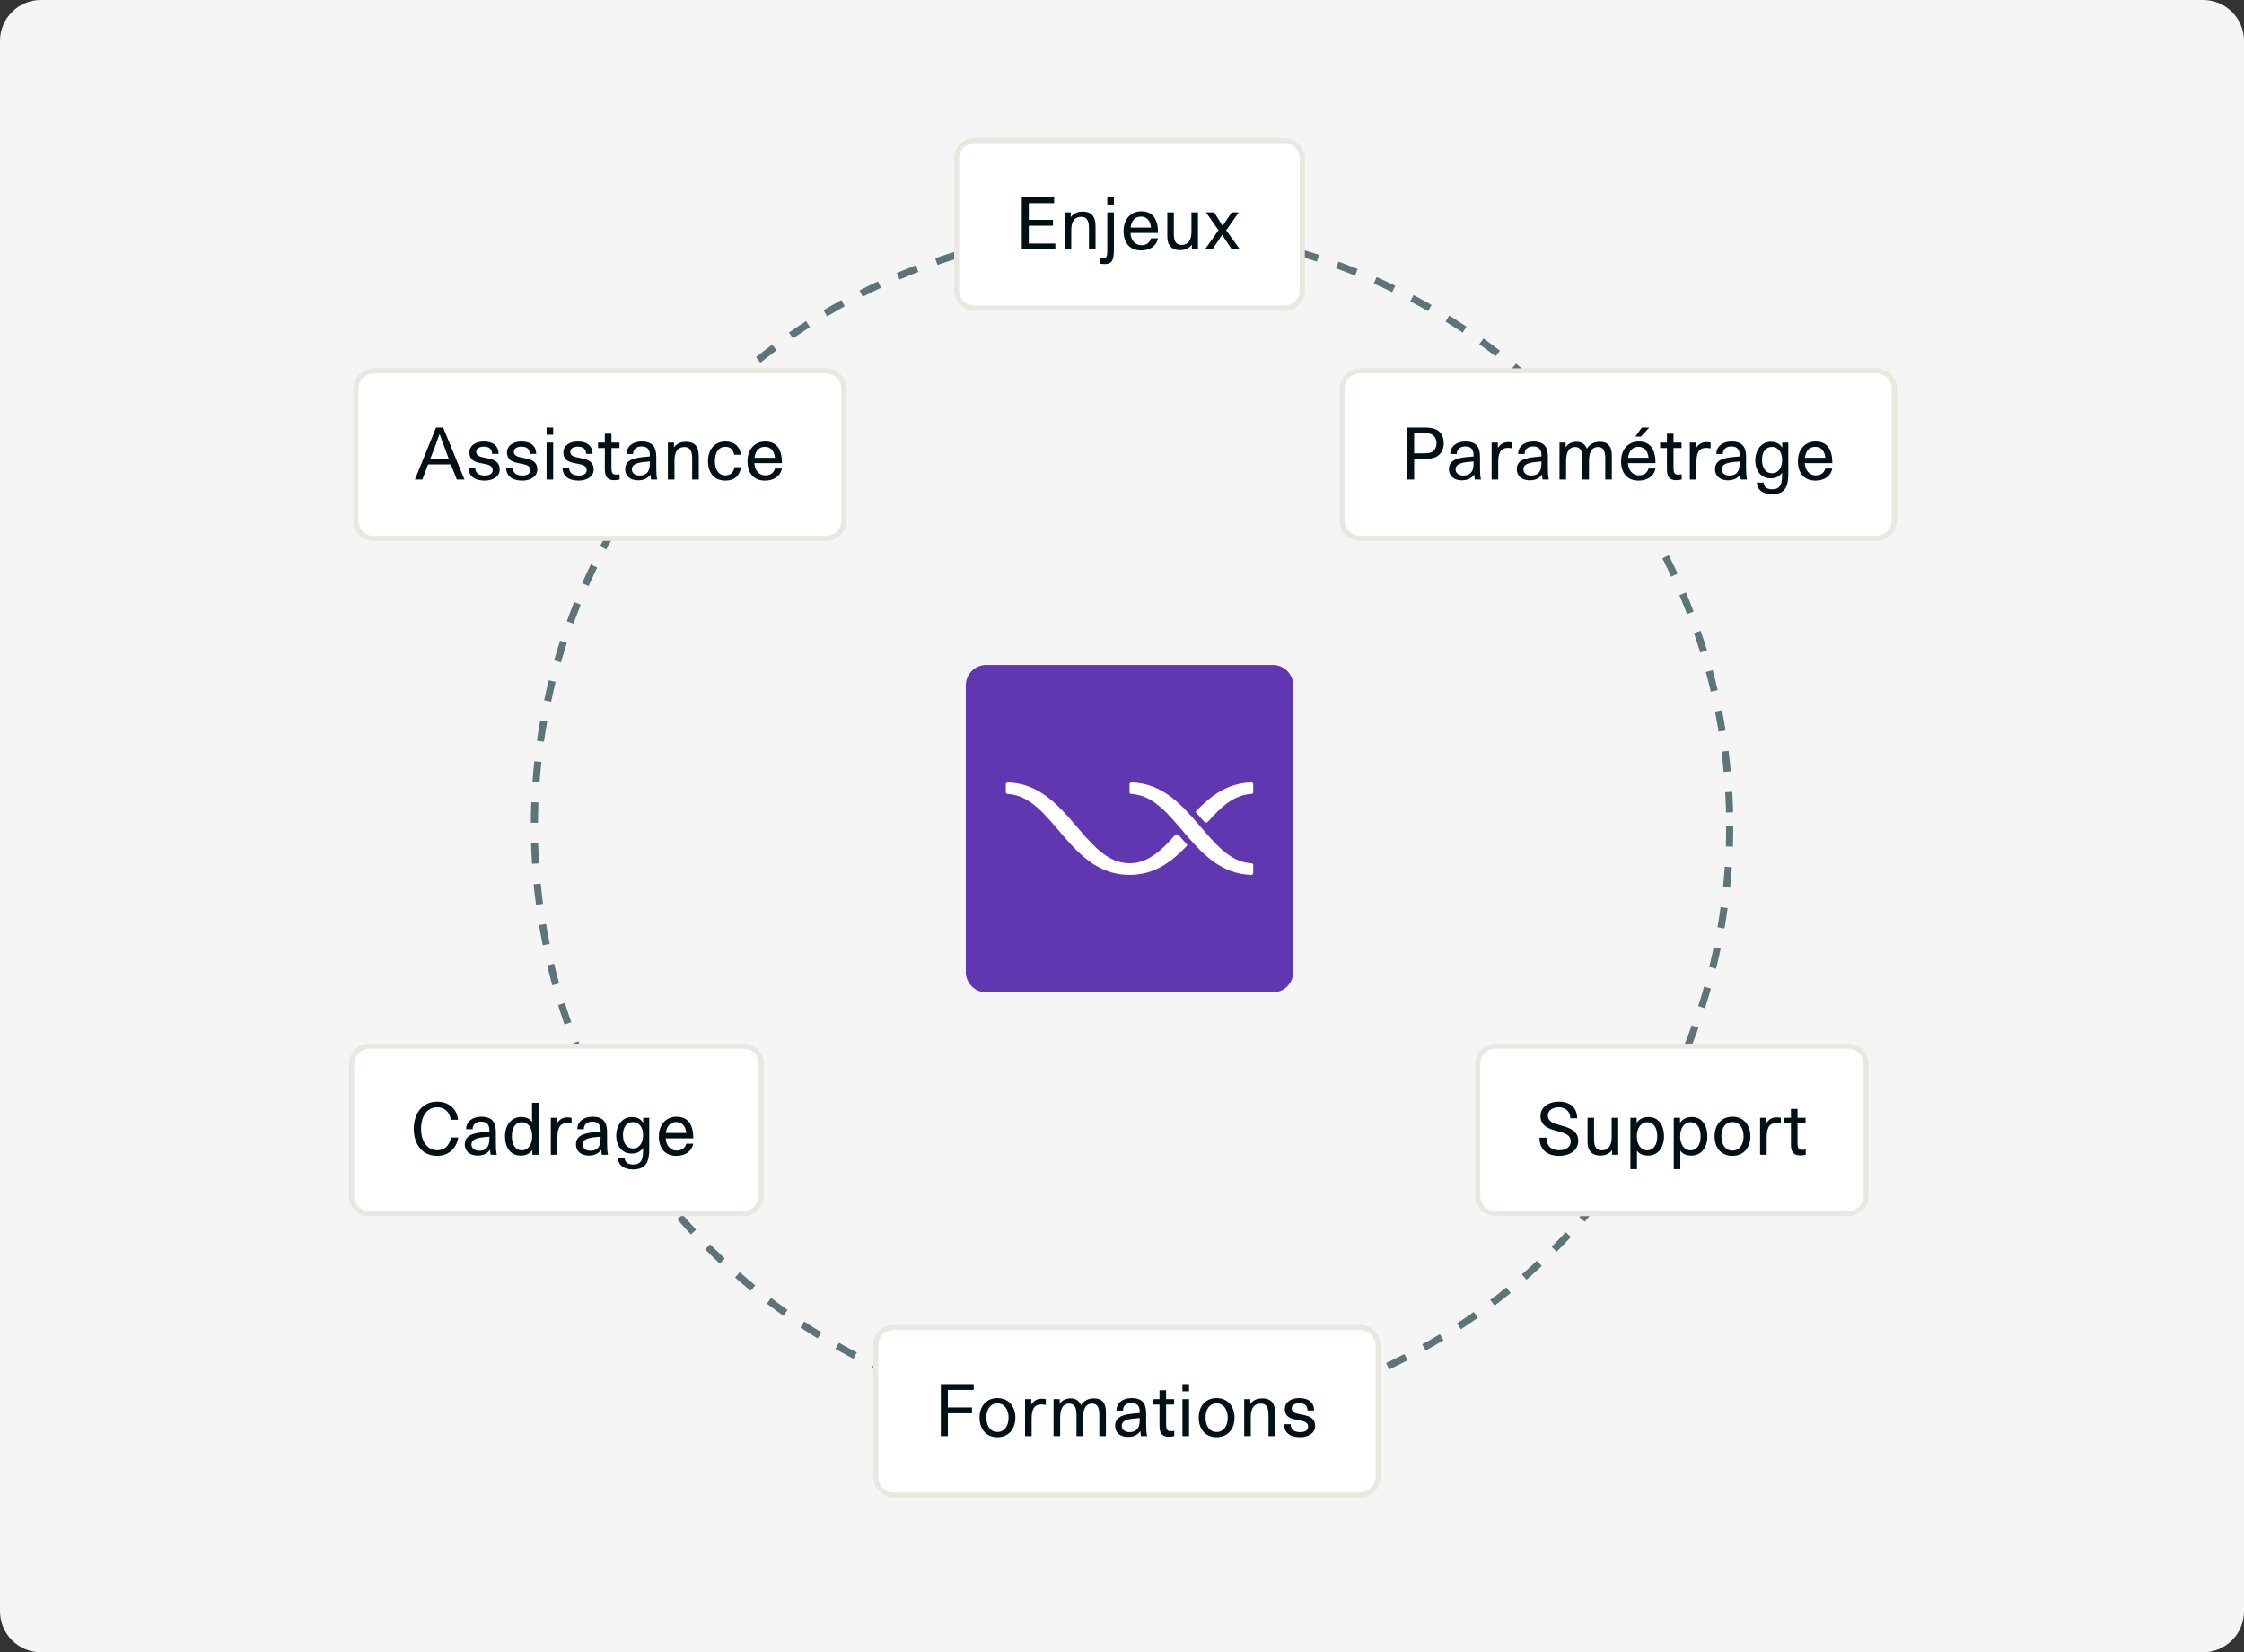 <svg width="315" height="232" viewBox="0 0 315 232" fill="none" xmlns="http://www.w3.org/2000/svg">
<rect x="0" y="0" width="315" height="232" fill="#333333" stroke="none"/>
<path d="M0 5.746C0 2.573 2.573 0 5.746 0H309.254C312.427 0 315 2.573 315 5.746V226.254C315 229.427 312.427 232 309.254 232H5.746C2.573 232 0 229.427 0 226.254V5.746Z" fill="#F5F5F5"/>
<path d="M135.57 96.248C135.57 94.661 136.857 93.374 138.443 93.374H178.666C180.253 93.374 181.539 94.661 181.539 96.248V136.47C181.539 138.057 180.253 139.344 178.666 139.344H138.443C136.857 139.344 135.57 138.057 135.57 136.47V96.248Z" fill="#6037B1"/>
<path d="M175.92 111.269V110.094C175.92 109.967 175.777 109.865 175.607 109.87C172.296 109.976 169.945 111.753 167.921 113.87C167.847 113.947 167.847 114.051 167.919 114.128C168.305 114.542 168.681 114.967 169.049 115.393C169.167 115.529 169.433 115.53 169.551 115.395C171.363 113.333 173.191 111.616 175.638 111.493C175.796 111.485 175.92 111.388 175.92 111.269L175.92 111.269Z" fill="white"/>
<path d="M158.556 121.217C152.138 121.217 149.928 110.14 141.506 109.87C141.335 109.865 141.191 109.966 141.191 110.094V111.269C141.191 111.388 141.315 111.484 141.473 111.492C147.82 111.811 149.999 122.848 158.556 122.848C162.06 122.848 164.494 120.997 166.583 118.79C166.656 118.713 166.656 118.611 166.584 118.534C166.197 118.114 165.82 117.685 165.45 117.255C165.333 117.118 165.066 117.117 164.947 117.253C163.045 119.419 161.142 121.218 158.556 121.218V121.217Z" fill="white"/>
<path d="M158.556 110.094V111.269C158.556 111.388 158.679 111.484 158.837 111.492C165.106 111.807 167.309 122.577 175.606 122.843C175.777 122.849 175.92 122.746 175.92 122.619V121.434C175.92 121.316 175.797 121.219 175.639 121.211C169.436 120.893 167.168 110.136 158.87 109.87C158.699 109.865 158.556 109.967 158.556 110.094Z" fill="white"/>
<circle cx="158.912" cy="116" r="83.896" stroke="#5E7577" stroke-dasharray="2.87 2.87"/>
<path d="M52.467 52.075H115.959C117.347 52.075 118.473 53.2 118.473 54.588V73.08C118.473 74.469 117.347 75.594 115.959 75.594H52.467C51.078 75.594 49.953 74.469 49.953 73.08V54.588C49.953 53.2 51.078 52.075 52.467 52.075Z" fill="white"/>
<path d="M52.467 52.075H115.959C117.347 52.075 118.473 53.2 118.473 54.588V73.08C118.473 74.469 117.347 75.594 115.959 75.594H52.467C51.078 75.594 49.953 74.469 49.953 73.08V54.588C49.953 53.2 51.078 52.075 52.467 52.075Z" stroke="#E9E7DF" stroke-width="0.718"/>
<path d="M58.245 67.334L61.212 60.034H62.207L65.204 67.334H64.128L63.283 65.213H60.085L59.291 67.334H58.245ZM60.407 64.408H62.991L62.297 62.528C62.106 62.005 61.895 61.502 61.724 60.989H61.684C61.513 61.482 61.332 62.005 61.141 62.508L60.407 64.408ZM68.032 67.485C66.594 67.485 65.78 66.821 65.77 65.665H66.705C66.705 66.399 67.198 66.771 68.052 66.771C68.756 66.771 69.158 66.5 69.158 65.997C69.158 65.363 68.525 65.233 67.821 65.102C66.916 64.931 65.89 64.77 65.89 63.503C65.89 62.618 66.695 61.995 67.921 61.995C69.229 61.995 69.983 62.608 69.993 63.734H69.078C69.068 63.05 68.696 62.719 67.901 62.719C67.268 62.719 66.856 63 66.856 63.443C66.856 64.026 67.449 64.157 68.133 64.287C69.058 64.468 70.144 64.649 70.144 65.936C70.144 66.872 69.249 67.485 68.032 67.485ZM73.31 67.485C71.872 67.485 71.058 66.821 71.048 65.665H71.983C71.983 66.399 72.476 66.771 73.33 66.771C74.034 66.771 74.436 66.5 74.436 65.997C74.436 65.363 73.803 65.233 73.099 65.102C72.194 64.931 71.168 64.77 71.168 63.503C71.168 62.618 71.973 61.995 73.2 61.995C74.507 61.995 75.261 62.608 75.271 63.734H74.356C74.346 63.05 73.974 62.719 73.18 62.719C72.546 62.719 72.134 63 72.134 63.443C72.134 64.026 72.727 64.157 73.411 64.287C74.336 64.468 75.422 64.649 75.422 65.936C75.422 66.872 74.527 67.485 73.31 67.485ZM76.728 67.334V62.145H77.653V67.334H76.728ZM76.728 61.039V60.034H77.653V61.039H76.728ZM81.225 67.485C79.787 67.485 78.972 66.821 78.962 65.665H79.897C79.897 66.399 80.39 66.771 81.245 66.771C81.949 66.771 82.351 66.5 82.351 65.997C82.351 65.363 81.718 65.233 81.014 65.102C80.109 64.931 79.083 64.77 79.083 63.503C79.083 62.618 79.887 61.995 81.114 61.995C82.421 61.995 83.176 62.608 83.186 63.734H82.271C82.26 63.05 81.888 62.719 81.094 62.719C80.46 62.719 80.048 63 80.048 63.443C80.048 64.026 80.642 64.157 81.325 64.287C82.251 64.468 83.337 64.649 83.337 65.936C83.337 66.872 82.442 67.485 81.225 67.485ZM86.213 67.425C85.398 67.425 84.906 67.063 84.906 65.926V62.91H83.95V62.145H84.906V60.889H85.831V62.145H86.957V62.91H85.831V65.494C85.831 66.228 85.861 66.64 86.454 66.64C86.595 66.64 86.766 66.64 86.977 66.59V67.334C86.706 67.395 86.444 67.425 86.213 67.425ZM89.561 67.445C88.415 67.445 87.762 66.791 87.762 65.876C87.762 64.177 89.934 64.237 91.221 64.086V63.905C91.221 63.131 90.869 62.688 90.074 62.688C89.35 62.688 88.868 63.05 88.868 63.744H87.953C87.953 62.678 88.828 61.995 90.074 61.995C92.035 61.995 92.126 63.302 92.126 64.348V65.766C92.126 66.369 92.156 66.862 92.257 67.334H91.392C91.362 67.183 91.331 66.982 91.321 66.63C90.879 67.214 90.306 67.445 89.561 67.445ZM89.773 66.771C90.517 66.771 91.221 66.469 91.221 65.092V64.8C90.436 64.901 88.697 64.84 88.697 65.896C88.697 66.399 89.109 66.771 89.773 66.771ZM93.755 67.334V62.145H94.61V62.809C95.082 62.186 95.736 62.035 96.259 62.035C97.154 62.035 97.677 62.377 97.908 62.96C98.049 63.312 98.089 63.734 98.089 64.227V67.334H97.164V64.408C97.164 63.604 97.053 62.769 96.058 62.769C95.193 62.769 94.68 63.372 94.68 64.619V67.334H93.755ZM101.812 67.485C100.243 67.485 99.388 66.379 99.388 64.74C99.388 63.171 100.273 61.995 101.832 61.995C103.079 61.995 103.853 62.678 104.014 63.845H103.049C102.938 63.111 102.516 62.739 101.822 62.739C100.867 62.739 100.354 63.543 100.354 64.74C100.354 65.947 100.887 66.751 101.822 66.751C102.496 66.751 102.958 66.379 103.119 65.595H104.024C103.803 66.862 103.079 67.485 101.812 67.485ZM107.395 67.485C105.806 67.485 104.932 66.449 104.932 64.74C104.932 63.171 105.887 61.995 107.415 61.995C109.034 61.995 109.768 63.111 109.768 65.031H105.897C105.947 66.057 106.581 66.751 107.425 66.751C108.089 66.751 108.592 66.449 108.783 65.786H109.758C109.537 66.902 108.582 67.485 107.395 67.485ZM105.917 64.277H108.783C108.682 63.231 108.119 62.739 107.375 62.739C106.591 62.739 106.048 63.231 105.917 64.277Z" fill="#001116"/>
<path d="M190.904 52.075H263.396C264.785 52.075 265.91 53.2 265.91 54.588V73.08C265.91 74.469 264.785 75.594 263.396 75.594H190.904C189.516 75.594 188.391 74.469 188.391 73.08V54.588C188.391 53.2 189.516 52.075 190.904 52.075Z" fill="white"/>
<path d="M190.904 52.075H263.396C264.785 52.075 265.91 53.2 265.91 54.588V73.08C265.91 74.469 264.785 75.594 263.396 75.594H190.904C189.516 75.594 188.391 74.469 188.391 73.08V54.588C188.391 53.2 189.516 52.075 190.904 52.075Z" stroke="#E9E7DF" stroke-width="0.718"/>
<path d="M197.527 67.334V60.034H199.739C200.353 60.034 201.067 60.034 201.69 60.356C202.334 60.687 202.666 61.411 202.666 62.236C202.666 63.111 202.273 63.754 201.68 64.106C201.268 64.358 200.584 64.458 199.679 64.458H198.513V67.334H197.527ZM198.513 63.654H199.78C200.282 63.654 200.735 63.614 200.956 63.503C201.409 63.272 201.65 62.779 201.65 62.236C201.65 61.693 201.409 61.21 200.956 60.979C200.725 60.858 200.282 60.838 199.78 60.838H198.513V63.654ZM205.193 67.445C204.047 67.445 203.393 66.791 203.393 65.876C203.393 64.177 205.565 64.237 206.852 64.086V63.905C206.852 63.131 206.5 62.688 205.706 62.688C204.982 62.688 204.499 63.05 204.499 63.744H203.584C203.584 62.678 204.459 61.995 205.706 61.995C207.667 61.995 207.757 63.302 207.757 64.348V65.766C207.757 66.369 207.787 66.862 207.888 67.334H207.023C206.993 67.183 206.963 66.982 206.953 66.63C206.51 67.214 205.937 67.445 205.193 67.445ZM205.404 66.771C206.148 66.771 206.852 66.469 206.852 65.092V64.8C206.068 64.901 204.328 64.84 204.328 65.896C204.328 66.399 204.74 66.771 205.404 66.771ZM209.387 67.334V62.145H210.261V62.91C210.664 62.286 211.146 62.085 211.72 62.085C211.911 62.085 212.112 62.105 212.303 62.145V62.96C212.071 62.92 211.87 62.89 211.689 62.89C210.573 62.89 210.312 63.694 210.312 64.951V67.334H209.387ZM214.718 67.445C213.572 67.445 212.918 66.791 212.918 65.876C212.918 64.177 215.09 64.237 216.377 64.086V63.905C216.377 63.131 216.025 62.688 215.231 62.688C214.507 62.688 214.024 63.05 214.024 63.744H213.109C213.109 62.678 213.984 61.995 215.231 61.995C217.192 61.995 217.282 63.302 217.282 64.348V65.766C217.282 66.369 217.312 66.862 217.413 67.334H216.548C216.518 67.183 216.488 66.982 216.478 66.63C216.035 67.214 215.462 67.445 214.718 67.445ZM214.929 66.771C215.673 66.771 216.377 66.469 216.377 65.092V64.8C215.593 64.901 213.853 64.84 213.853 65.896C213.853 66.399 214.265 66.771 214.929 66.771ZM218.912 67.334V62.145H219.776V62.809C220.078 62.327 220.641 62.035 221.335 62.035C221.928 62.035 222.512 62.316 222.753 62.99C223.185 62.316 223.859 62.035 224.593 62.035C225.79 62.035 226.262 62.779 226.262 63.956V67.334H225.337V64.458C225.337 63.704 225.277 62.769 224.312 62.769C223.195 62.769 223.055 63.996 223.055 64.77V67.334H222.129V64.458C222.129 63.704 222.059 62.769 221.094 62.769C219.978 62.769 219.837 63.996 219.837 64.77V67.334H218.912ZM230.023 67.485C228.434 67.485 227.56 66.449 227.56 64.74C227.56 63.171 228.515 61.995 230.043 61.995C231.662 61.995 232.396 63.111 232.396 65.031H228.525C228.575 66.057 229.209 66.751 230.053 66.751C230.717 66.751 231.22 66.449 231.411 65.786H232.386C232.165 66.902 231.21 67.485 230.023 67.485ZM228.545 64.277H231.411C231.31 63.231 230.747 62.739 230.003 62.739C229.219 62.739 228.676 63.231 228.545 64.277ZM229.571 61.301L230.466 60.034H231.511L230.345 61.301H229.571ZM235.3 67.425C234.486 67.425 233.993 67.063 233.993 65.926V62.91H233.038V62.145H233.993V60.889H234.918V62.145H236.044V62.91H234.918V65.494C234.918 66.228 234.948 66.64 235.541 66.64C235.682 66.64 235.853 66.64 236.064 66.59V67.334C235.793 67.395 235.531 67.425 235.3 67.425ZM237.211 67.334V62.145H238.086V62.91C238.488 62.286 238.97 62.085 239.544 62.085C239.735 62.085 239.936 62.105 240.127 62.145V62.96C239.896 62.92 239.694 62.89 239.513 62.89C238.397 62.89 238.136 63.694 238.136 64.951V67.334H237.211ZM242.542 67.445C241.396 67.445 240.742 66.791 240.742 65.876C240.742 64.177 242.914 64.237 244.201 64.086V63.905C244.201 63.131 243.849 62.688 243.055 62.688C242.331 62.688 241.848 63.05 241.848 63.744H240.933C240.933 62.678 241.808 61.995 243.055 61.995C245.016 61.995 245.106 63.302 245.106 64.348V65.766C245.106 66.369 245.137 66.862 245.237 67.334H244.372C244.342 67.183 244.312 66.982 244.302 66.63C243.859 67.214 243.286 67.445 242.542 67.445ZM242.753 66.771C243.497 66.771 244.201 66.469 244.201 65.092V64.8C243.417 64.901 241.677 64.84 241.677 65.896C241.677 66.399 242.09 66.771 242.753 66.771ZM248.757 69.396C247.5 69.396 246.706 68.863 246.615 67.767H247.57C247.611 68.41 248.043 68.702 248.777 68.702C249.682 68.702 250.155 68.259 250.155 66.892V66.379C249.712 66.972 249.25 67.163 248.516 67.163C247.228 67.163 246.394 66.107 246.394 64.639C246.394 63.292 247.188 62.035 248.566 62.035C249.32 62.035 249.873 62.316 250.175 62.87V62.145H251.03V66.59C251.03 68.36 250.527 69.396 248.757 69.396ZM248.747 66.449C249.612 66.449 250.165 65.715 250.165 64.549C250.165 63.493 249.592 62.749 248.747 62.749C247.852 62.749 247.339 63.473 247.339 64.539C247.339 65.735 247.882 66.449 248.747 66.449ZM254.842 67.485C253.254 67.485 252.379 66.449 252.379 64.74C252.379 63.171 253.334 61.995 254.863 61.995C256.481 61.995 257.216 63.111 257.216 65.031H253.344C253.394 66.057 254.028 66.751 254.873 66.751C255.536 66.751 256.039 66.449 256.23 65.786H257.205C256.984 66.902 256.029 67.485 254.842 67.485ZM253.364 64.277H256.23C256.13 63.231 255.566 62.739 254.822 62.739C254.038 62.739 253.495 63.231 253.364 64.277Z" fill="#001116"/>
<path d="M136.807 19.752H180.299C181.687 19.752 182.812 20.878 182.812 22.266V40.758C182.812 42.147 181.687 43.272 180.299 43.272H136.807C135.418 43.272 134.293 42.147 134.293 40.758V22.266C134.293 20.878 135.418 19.753 136.807 19.752Z" fill="white"/>
<path d="M136.807 19.752H180.299C181.687 19.752 182.812 20.878 182.812 22.266V40.758C182.812 42.147 181.687 43.272 180.299 43.272H136.807C135.418 43.272 134.293 42.147 134.293 40.758V22.266C134.293 20.878 135.418 19.753 136.807 19.752Z" stroke="#E9E7DF" stroke-width="0.718"/>
<path d="M143.43 35.012V27.712H147.975V28.526H144.415V30.869H147.814V31.694H144.415V34.198H148.146V35.012H143.43ZM149.451 35.012V29.823H150.306V30.487C150.778 29.864 151.432 29.713 151.955 29.713C152.85 29.713 153.373 30.055 153.604 30.638C153.745 30.99 153.785 31.412 153.785 31.905V35.012H152.86V32.086C152.86 31.282 152.749 30.447 151.754 30.447C150.889 30.447 150.376 31.05 150.376 32.297V35.012H149.451ZM155.094 37.074C154.893 37.074 154.672 37.053 154.411 37.023V36.239C154.561 36.289 154.752 36.289 154.863 36.289C155.376 36.289 155.436 35.847 155.436 35.153V29.823H156.361V35.032C156.361 36.581 156.07 37.074 155.094 37.074ZM155.436 28.717V27.712H156.361V28.717H155.436ZM160.184 35.163C158.596 35.163 157.721 34.127 157.721 32.418C157.721 30.849 158.676 29.673 160.205 29.673C161.824 29.673 162.558 30.789 162.558 32.709H158.686C158.736 33.735 159.37 34.429 160.215 34.429C160.878 34.429 161.381 34.127 161.572 33.464H162.548C162.326 34.58 161.371 35.163 160.184 35.163ZM158.706 31.955H161.572C161.472 30.91 160.908 30.417 160.164 30.417C159.38 30.417 158.837 30.91 158.706 31.955ZM165.67 35.123C164.765 35.123 164.302 34.751 164.031 34.198C163.86 33.846 163.86 33.333 163.86 32.84V29.823H164.775V32.75C164.775 33.544 164.876 34.389 165.871 34.389C166.736 34.389 167.249 33.795 167.249 32.549V29.823H168.164V35.012H167.309V34.349C166.847 34.972 166.193 35.123 165.67 35.123ZM169.152 35.012L171.053 32.327L169.293 29.823H170.439L171.626 31.724L172.893 29.823H173.898L172.118 32.327L174.049 35.012H172.913L171.555 32.981L170.198 35.012H169.152Z" fill="#001116"/>
<path d="M51.861 146.886H104.354C105.742 146.886 106.867 148.011 106.867 149.399V167.892C106.867 169.28 105.742 170.405 104.354 170.405H51.861C50.473 170.405 49.348 169.28 49.348 167.892V149.399C49.348 148.011 50.473 146.886 51.861 146.886Z" fill="white"/>
<path d="M51.861 146.886H104.354C105.742 146.886 106.867 148.011 106.867 149.399V167.892C106.867 169.28 105.742 170.405 104.354 170.405H51.861C50.473 170.405 49.348 169.28 49.348 167.892V149.399C49.348 148.011 50.473 146.886 51.861 146.886Z" stroke="#E9E7DF" stroke-width="0.718"/>
<path d="M61.38 162.296C59.218 162.296 58.082 160.607 58.082 158.495C58.082 156.384 59.258 154.694 61.36 154.694C63.05 154.694 64.146 155.75 64.296 157.228H63.281C63.11 156.122 62.416 155.479 61.36 155.479C60.003 155.479 59.108 156.685 59.108 158.495C59.108 160.305 60.023 161.512 61.38 161.512C62.416 161.512 63.12 160.818 63.301 159.722H64.327C64.095 161.2 63.009 162.296 61.38 162.296ZM67.044 162.256C65.897 162.256 65.244 161.602 65.244 160.687C65.244 158.988 67.416 159.048 68.703 158.898V158.717C68.703 157.942 68.351 157.5 67.556 157.5C66.832 157.5 66.35 157.862 66.35 158.556H65.435C65.435 157.49 66.309 156.806 67.556 156.806C69.517 156.806 69.608 158.113 69.608 159.159V160.577C69.608 161.18 69.638 161.673 69.739 162.146H68.874C68.844 161.995 68.813 161.794 68.803 161.442C68.361 162.025 67.788 162.256 67.044 162.256ZM67.255 161.582C67.999 161.582 68.703 161.281 68.703 159.903V159.611C67.918 159.712 66.179 159.652 66.179 160.708C66.179 161.21 66.591 161.582 67.255 161.582ZM73.118 162.256C71.75 162.256 70.895 161.281 70.895 159.551C70.895 158.003 71.77 156.846 73.118 156.846C73.822 156.846 74.344 157.037 74.686 157.56V154.845H75.612V162.146H74.727V161.462C74.375 161.985 73.822 162.256 73.118 162.256ZM73.248 161.522C74.123 161.522 74.707 160.758 74.707 159.551C74.707 158.314 74.123 157.58 73.248 157.58C72.394 157.58 71.851 158.314 71.851 159.551C71.851 160.758 72.394 161.522 73.248 161.522ZM77.321 162.146V156.957H78.195V157.721C78.598 157.098 79.08 156.896 79.653 156.896C79.845 156.896 80.046 156.917 80.237 156.957V157.771C80.005 157.731 79.804 157.701 79.623 157.701C78.507 157.701 78.246 158.505 78.246 159.762V162.146H77.321ZM82.652 162.256C81.506 162.256 80.852 161.602 80.852 160.687C80.852 158.988 83.024 159.048 84.311 158.898V158.717C84.311 157.942 83.959 157.5 83.165 157.5C82.441 157.5 81.958 157.862 81.958 158.556H81.043C81.043 157.49 81.918 156.806 83.165 156.806C85.126 156.806 85.216 158.113 85.216 159.159V160.577C85.216 161.18 85.246 161.673 85.347 162.146H84.482C84.452 161.995 84.422 161.794 84.412 161.442C83.969 162.025 83.396 162.256 82.652 162.256ZM82.863 161.582C83.607 161.582 84.311 161.281 84.311 159.903V159.611C83.527 159.712 81.787 159.652 81.787 160.708C81.787 161.21 82.2 161.582 82.863 161.582ZM88.867 164.207C87.61 164.207 86.815 163.674 86.725 162.578H87.68C87.721 163.221 88.153 163.513 88.887 163.513C89.792 163.513 90.265 163.071 90.265 161.703V161.19C89.822 161.784 89.359 161.975 88.626 161.975C87.338 161.975 86.504 160.919 86.504 159.451C86.504 158.103 87.298 156.846 88.676 156.846C89.43 156.846 89.983 157.128 90.285 157.681V156.957H91.139V161.401C91.139 163.171 90.637 164.207 88.867 164.207ZM88.857 161.261C89.722 161.261 90.275 160.527 90.275 159.36C90.275 158.304 89.701 157.56 88.857 157.56C87.962 157.56 87.449 158.284 87.449 159.35C87.449 160.547 87.992 161.261 88.857 161.261ZM94.952 162.296C93.364 162.296 92.489 161.261 92.489 159.551C92.489 157.982 93.444 156.806 94.972 156.806C96.591 156.806 97.325 157.922 97.325 159.843H93.454C93.504 160.868 94.138 161.562 94.982 161.562C95.646 161.562 96.149 161.261 96.34 160.597H97.315C97.094 161.713 96.139 162.296 94.952 162.296ZM93.474 159.089H96.34C96.239 158.043 95.676 157.55 94.932 157.55C94.148 157.55 93.605 158.043 93.474 159.089Z" fill="#001116"/>
<path d="M209.943 146.886H259.436C260.824 146.886 261.949 148.011 261.949 149.399V167.892C261.949 169.28 260.824 170.405 259.436 170.405H209.943C208.555 170.405 207.43 169.28 207.43 167.892V149.399C207.43 148.011 208.555 146.886 209.943 146.886Z" fill="white"/>
<path d="M209.943 146.886H259.436C260.824 146.886 261.949 148.011 261.949 149.399V167.892C261.949 169.28 260.824 170.405 259.436 170.405H209.943C208.555 170.405 207.43 169.28 207.43 167.892V149.399C207.43 148.011 208.555 146.886 209.943 146.886Z" stroke="#E9E7DF" stroke-width="0.718"/>
<path d="M218.859 162.296C217.139 162.296 216.104 161.381 216.104 159.752H217.099C217.099 160.889 217.713 161.512 218.859 161.512C219.885 161.512 220.498 161.019 220.498 160.255C220.498 159.34 219.583 159.089 218.608 158.827C217.461 158.515 216.244 158.143 216.244 156.695C216.244 155.509 217.32 154.694 218.829 154.694C220.418 154.694 221.393 155.559 221.393 157.017H220.428C220.428 155.951 219.623 155.479 218.809 155.479C218.055 155.479 217.28 155.851 217.28 156.635C217.28 157.52 218.115 157.751 219.08 158.023C220.247 158.344 221.544 158.727 221.544 160.195C221.544 161.452 220.458 162.296 218.859 162.296ZM224.662 162.256C223.757 162.256 223.294 161.884 223.023 161.331C222.852 160.979 222.852 160.466 222.852 159.973V156.957H223.767V159.883C223.767 160.677 223.867 161.522 224.863 161.522C225.727 161.522 226.24 160.929 226.24 159.682V156.957H227.155V162.146H226.301V161.482C225.838 162.105 225.184 162.256 224.662 162.256ZM228.868 164.167V156.957H229.752V157.661C230.104 157.138 230.647 156.846 231.412 156.846C232.799 156.846 233.584 157.972 233.584 159.551C233.584 161.251 232.649 162.256 231.371 162.256C230.668 162.256 230.114 162.055 229.793 161.562V164.167H228.868ZM231.231 161.522C232.085 161.522 232.638 160.788 232.638 159.551C232.638 158.314 232.085 157.58 231.231 157.58C230.356 157.58 229.773 158.385 229.773 159.551C229.773 160.728 230.356 161.522 231.231 161.522ZM234.951 164.167V156.957H235.836V157.661C236.188 157.138 236.731 156.846 237.495 156.846C238.883 156.846 239.667 157.972 239.667 159.551C239.667 161.251 238.732 162.256 237.455 162.256C236.751 162.256 236.198 162.055 235.876 161.562V164.167H234.951ZM237.314 161.522C238.169 161.522 238.722 160.788 238.722 159.551C238.722 158.314 238.169 157.58 237.314 157.58C236.439 157.58 235.856 158.385 235.856 159.551C235.856 160.728 236.439 161.522 237.314 161.522ZM243.176 162.296C241.638 162.296 240.682 161.17 240.682 159.551C240.682 157.942 241.648 156.806 243.186 156.806C244.735 156.806 245.71 157.942 245.71 159.551C245.71 161.17 244.745 162.296 243.176 162.296ZM243.176 161.562C244.151 161.562 244.755 160.758 244.755 159.561C244.755 158.365 244.141 157.55 243.186 157.55C242.241 157.55 241.638 158.344 241.638 159.541C241.638 160.748 242.231 161.562 243.176 161.562ZM247.068 162.146V156.957H247.943V157.721C248.345 157.098 248.828 156.896 249.401 156.896C249.592 156.896 249.794 156.917 249.985 156.957V157.771C249.753 157.731 249.552 157.701 249.371 157.701C248.255 157.701 247.994 158.505 247.994 159.762V162.146H247.068ZM252.709 162.236C251.894 162.236 251.402 161.874 251.402 160.738V157.721H250.446V156.957H251.402V155.7H252.327V156.957H253.453V157.721H252.327V160.305C252.327 161.039 252.357 161.452 252.95 161.452C253.091 161.452 253.262 161.452 253.473 161.401V162.146C253.202 162.206 252.94 162.236 252.709 162.236Z" fill="#001116"/>
<path d="M125.447 186.39H190.939C192.328 186.39 193.453 187.516 193.453 188.904V207.396C193.453 208.785 192.328 209.91 190.939 209.91H125.447C124.059 209.91 122.934 208.785 122.934 207.396V188.904C122.934 187.516 124.059 186.39 125.447 186.39Z" fill="white"/>
<path d="M125.447 186.39H190.939C192.328 186.39 193.453 187.516 193.453 188.904V207.396C193.453 208.785 192.328 209.91 190.939 209.91H125.447C124.059 209.91 122.934 208.785 122.934 207.396V188.904C122.934 187.516 124.059 186.39 125.447 186.39Z" stroke="#E9E7DF" stroke-width="0.718"/>
<path d="M132.07 201.65V194.35H136.686V195.164H133.056V197.628H136.444V198.442H133.056V201.65H132.07ZM139.998 201.801C138.459 201.801 137.504 200.675 137.504 199.056C137.504 197.447 138.469 196.311 140.008 196.311C141.557 196.311 142.532 197.447 142.532 199.056C142.532 200.675 141.567 201.801 139.998 201.801ZM139.998 201.067C140.973 201.067 141.577 200.262 141.577 199.066C141.577 197.869 140.963 197.055 140.008 197.055C139.063 197.055 138.459 197.849 138.459 199.046C138.459 200.252 139.053 201.067 139.998 201.067ZM143.89 201.65V196.461H144.765V197.226C145.167 196.602 145.65 196.401 146.223 196.401C146.414 196.401 146.615 196.421 146.806 196.461V197.276C146.575 197.236 146.374 197.206 146.193 197.206C145.077 197.206 144.815 198.01 144.815 199.267V201.65H143.89ZM147.892 201.65V196.461H148.757V197.125C149.058 196.642 149.621 196.351 150.315 196.351C150.908 196.351 151.492 196.632 151.733 197.306C152.165 196.632 152.839 196.351 153.573 196.351C154.77 196.351 155.242 197.095 155.242 198.271V201.65H154.317V198.774C154.317 198.02 154.257 197.085 153.292 197.085C152.175 197.085 152.035 198.312 152.035 199.086V201.65H151.11V198.774C151.11 198.02 151.039 197.085 150.074 197.085C148.958 197.085 148.817 198.312 148.817 199.086V201.65H147.892ZM158.33 201.761C157.183 201.761 156.53 201.107 156.53 200.192C156.53 198.493 158.702 198.553 159.989 198.402V198.221C159.989 197.447 159.637 197.004 158.842 197.004C158.118 197.004 157.636 197.366 157.636 198.06H156.721C156.721 196.994 157.596 196.311 158.842 196.311C160.803 196.311 160.894 197.618 160.894 198.664V200.081C160.894 200.685 160.924 201.178 161.025 201.65H160.16C160.13 201.499 160.099 201.298 160.089 200.946C159.647 201.529 159.074 201.761 158.33 201.761ZM158.541 201.087C159.285 201.087 159.989 200.785 159.989 199.408V199.116C159.204 199.217 157.465 199.156 157.465 200.212C157.465 200.715 157.877 201.087 158.541 201.087ZM164.074 201.741C163.259 201.741 162.767 201.379 162.767 200.242V197.226H161.811V196.461H162.767V195.204H163.692V196.461H164.818V197.226H163.692V199.81C163.692 200.544 163.722 200.956 164.315 200.956C164.456 200.956 164.627 200.956 164.838 200.906V201.65C164.567 201.71 164.305 201.741 164.074 201.741ZM165.985 201.65V196.461H166.91V201.65H165.985ZM165.985 195.355V194.35H166.91V195.355H165.985ZM170.763 201.801C169.224 201.801 168.269 200.675 168.269 199.056C168.269 197.447 169.234 196.311 170.773 196.311C172.322 196.311 173.297 197.447 173.297 199.056C173.297 200.675 172.332 201.801 170.763 201.801ZM170.763 201.067C171.738 201.067 172.342 200.262 172.342 199.066C172.342 197.869 171.728 197.055 170.773 197.055C169.828 197.055 169.224 197.849 169.224 199.046C169.224 200.252 169.818 201.067 170.763 201.067ZM174.655 201.65V196.461H175.51V197.125C175.983 196.502 176.636 196.351 177.159 196.351C178.054 196.351 178.577 196.693 178.808 197.276C178.949 197.628 178.989 198.05 178.989 198.543V201.65H178.064V198.724C178.064 197.919 177.954 197.085 176.958 197.085C176.093 197.085 175.58 197.688 175.58 198.935V201.65H174.655ZM182.501 201.801C181.063 201.801 180.248 201.137 180.238 199.981H181.173C181.173 200.715 181.666 201.087 182.521 201.087C183.225 201.087 183.627 200.816 183.627 200.313C183.627 199.679 182.993 199.548 182.29 199.418C181.385 199.247 180.359 199.086 180.359 197.819C180.359 196.934 181.163 196.311 182.39 196.311C183.697 196.311 184.452 196.924 184.462 198.05H183.547C183.536 197.366 183.164 197.035 182.37 197.035C181.736 197.035 181.324 197.316 181.324 197.759C181.324 198.342 181.917 198.473 182.601 198.603C183.526 198.784 184.612 198.965 184.612 200.252C184.612 201.188 183.717 201.801 182.501 201.801Z" fill="#001116"/>
</svg>
